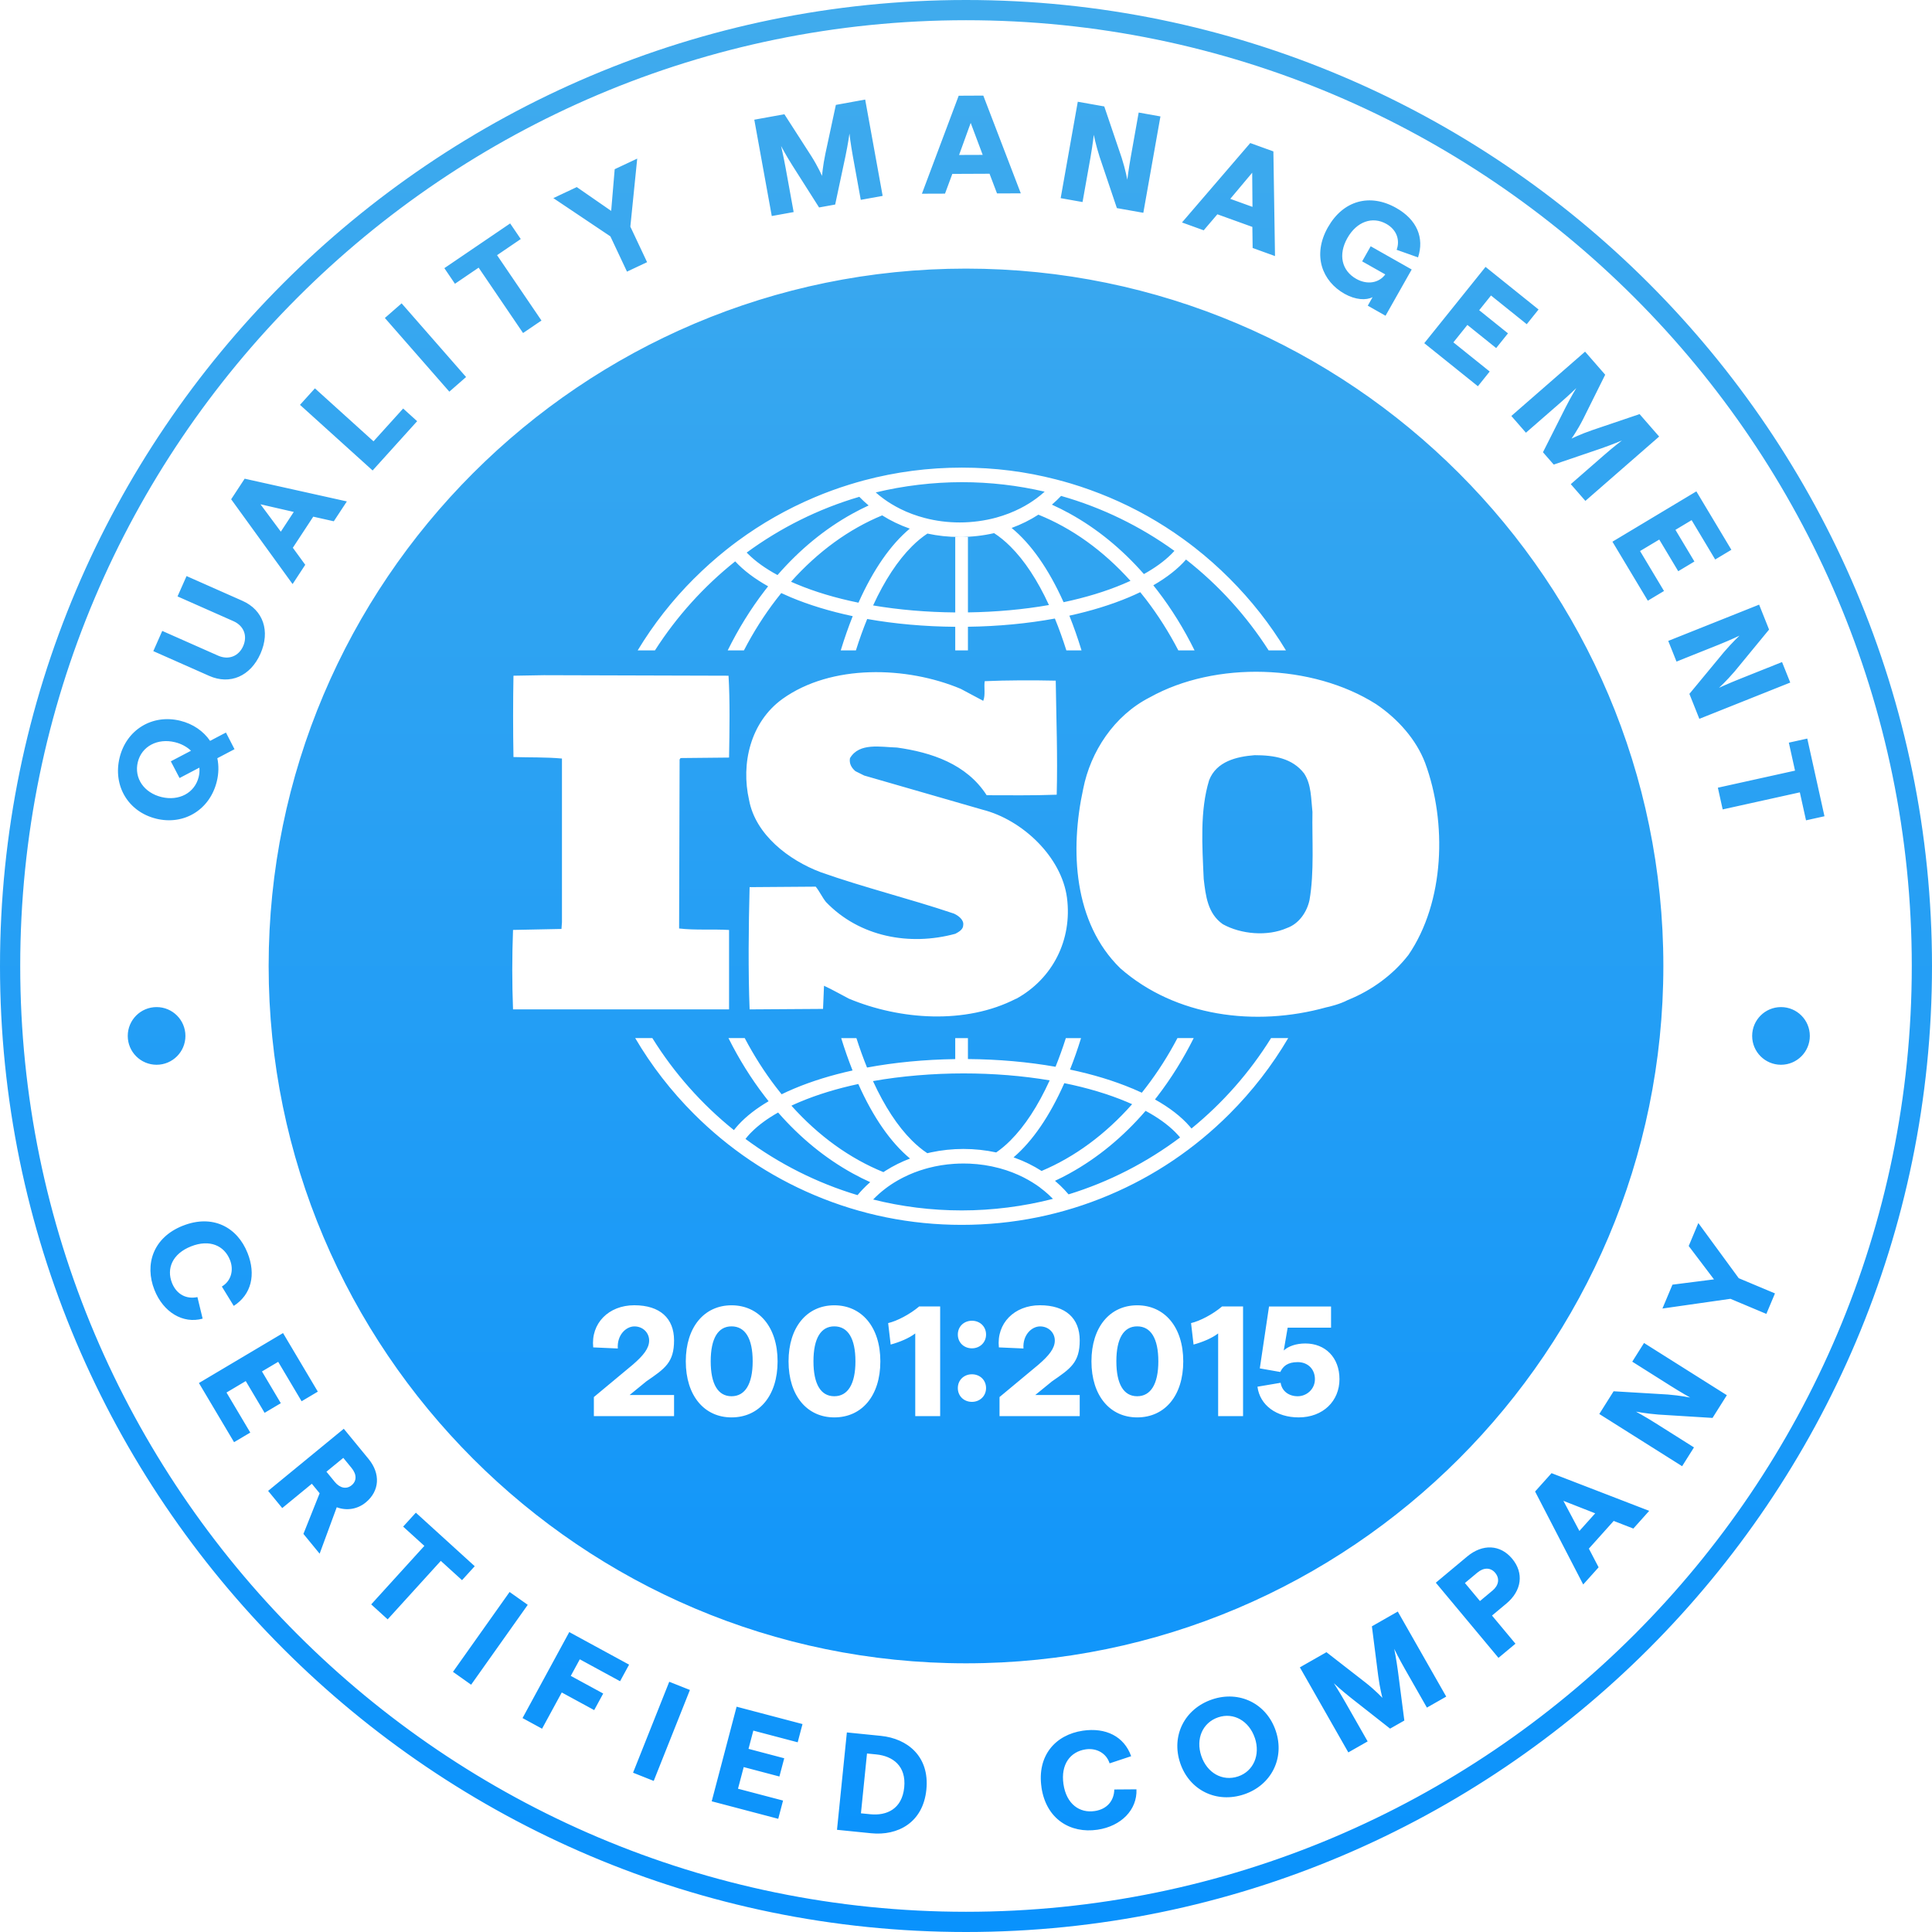 <?xml version="1.0" encoding="UTF-8"?>
<svg id="Layer_6" xmlns="http://www.w3.org/2000/svg" xmlns:xlink="http://www.w3.org/1999/xlink" version="1.1" viewBox="0 0 4777.4 4777.4">
  <!-- Generator: Adobe Illustrator 29.3.1, SVG Export Plug-In . SVG Version: 2.1.0 Build 151)  -->
  <defs>
    <style>
      .st0 {
        fill: url(#linear-gradient);
      }
    </style>
    <linearGradient id="linear-gradient" x1="2388.7" y1="4777.4" x2="2388.7" y2="0" gradientUnits="userSpaceOnUse">
      <stop offset="0" stop-color="#0992fc"/>
      <stop offset="1" stop-color="#40abed"/>
      <stop offset="1" stop-color="#0992fc"/>
    </linearGradient>
  </defs>
  <path class="st0" d="M2388.7,4777.4C1071.6,4777.4,0,3705.8,0,2388.7S1071.6,0,2388.7,0s2388.7,1071.6,2388.7,2388.7-1071.6,2388.7-2388.7,2388.7ZM2388.7,50C1099.1,50,50,1099.1,50,2388.7s1049.1,2338.7,2338.7,2338.7,2338.7-1049.1,2338.7-2338.7S3678.2,50,2388.7,50ZM386.2,2024.4c-69.2-17-107.5-81.2-90.4-151.1,16.9-68.8,80.6-108,149.8-91.1,31.9,7.8,57.4,25.8,73.9,49.8l39.2-20.6,21.2,41.2-42.5,22.3c3.8,18,3.6,37.6-1.3,57.4-17.1,69.9-80.9,109.1-150.1,92.1h.2ZM493,1898.2l-49,25.7-21.6-41.3,49.9-26.2c-10.1-9.6-23.6-17.2-39.7-21.1-43-10.5-82.2,10.1-91.8,49-9.8,40,15.5,76.1,58.5,86.6s82.2-9.8,92-49.7c1.9-7.7,2.4-15.4,1.7-23.1h0ZM517.3,1671.3l-138.2-61.2,22.1-50,138.2,61.2c25.6,11.3,50.7,1.7,61.9-23.6,11.3-25.6,1.5-50.4-24.1-61.7l-138.2-61.2,22.3-50.3,138.2,61.2c51.5,22.8,69.3,75,44.5,130.9-24.7,55.6-75.2,77.5-126.7,54.7ZM571.6,1234.6l33.4-50.9,252.7,56.2-32.3,49.1-50.8-11.4-50.5,76.9,30.7,42.1-31.3,47.7-151.9-209.7h0ZM726.4,1265.9l-82.3-18.9,50.3,67.7,32.1-48.9h0ZM741.8,1001.1l36.9-40.8,144.9,131,73.3-81.1,34.6,31.3-110.1,121.9-179.6-162.3h0ZM951.7,786.3l41.4-36.2,159.4,182.2-41.4,36.2-159.4-182.2h0ZM1183.6,661.8l-58.6,39.9-26.2-38.6,162.7-110.6,26.2,38.6-58.6,39.9,109.8,161.6-45.5,30.9-109.8-161.6h0ZM1509.2,584.4l-140.9-94.5,57.9-27.3,85.1,58.9,8.7-103.1,55.7-26.2-17,168.2,41.4,87.9-49.7,23.4-41.1-87.3h0ZM1865.1,296l74.5-13.5,66.6,103.5c16.8,26.5,26.5,49,26.5,49,0,0,1.9-24.6,8.3-54.9l25.9-120.7,72.5-13.2,43.2,238.2-54.1,9.8-19.7-108.5c-5.6-31-8.3-55.4-8.3-55.4,0,0-3.3,24.5-9.7,55.2l-25.6,120.3-39.8,7.2-65.9-103.7c-16.8-26.5-28.1-48.3-28.1-48.3,0,0,5.7,23.9,11.3,54.5l19.8,108.9-54.1,9.8-43.2-238.2h0ZM2370.6,236.7l60.9-.3,92.7,241.7-58.8.2-18.5-48.7-92,.4-18.1,48.8-57.1.2,91-242.5v.2ZM2430,383l-29.7-79.1-28.7,79.3,58.4-.2ZM2665.2,251.6l65.4,11.6,43.1,127.1c9.5,29.8,13.9,54.1,13.9,54.1,0,0,3-24.8,8.4-55.4l19.7-110.7,53.8,9.6-42.3,238.3-65.4-11.6-42.8-127c-9.5-29.8-14.3-54.2-14.3-54.2,0,0-2.7,24.8-8.1,55.5l-19.7,110.7-54.1-9.6,42.3-238.3h.1ZM3091.6,353.7l57.2,20.7,4,258.8-55.3-20-.7-52.1-86.5-31.2-33.8,39.6-53.7-19.4,168.8-196.4h0ZM3097.1,511.6l-.7-84.5-54.2,64.6,55,19.9h-.1ZM3283.8,561.8c37.3-65.9,103.4-84.5,168.7-47.6,51.5,29.1,69.8,74,54,122.3l-52.9-18.8c8.6-23.7.5-49.4-25.4-64-34.3-19.4-73.2-6.1-96.4,34.9-23.2,40.9-14.2,80.6,21.9,101,27.1,15.3,56.1,10.3,71.8-11l-57.2-32.3,21.1-37.3,101.4,57.4-64.7,114.4-43.9-24.9,11.9-21.1c-15.7,8.2-42.2,7.1-69.6-8.4-54.5-30.8-80.3-94.7-40.8-164.5h0ZM3673.2,659.8l131.3,105.5-29.2,36.4-88.4-71-29.2,36.4,71.2,57.2-29.2,36.4-71.2-57.2-34.6,43.1,89.8,72.1-29.2,36.4-132.6-106.5,151.6-188.7h-.3ZM3919.5,869.5l49.8,57.1-54.8,110.2c-14.2,28-28.5,47.8-28.5,47.8,0,0,22.1-11,51.4-21l116.9-39.6,48.4,55.5-182.4,159.1-36.1-41.4,83.1-72.5c23.7-20.7,43.4-35.5,43.4-35.5,0,0-22.7,9.7-52.3,20l-116.4,39.6-26.6-30.5,55.3-109.7c14.2-28,27.1-48.9,27.1-48.9,0,0-17.6,17.2-41.1,37.6l-83.4,72.7-36.1-41.4,182.4-159.1h0ZM4194.7,1215l86.6,144.5-40,24-58.3-97.3-40,24,46.9,78.3-40,24-46.9-78.3-47.5,28.4,59.2,98.8-40,24-87.5-145.9,207.6-124.5h-.1ZM4349.9,1495.1l24.6,61.7-85.2,103.6c-20.3,23.7-38.6,40.4-38.6,40.4,0,0,22.6-10.5,51.5-22l104.4-41.7,20.3,50.7-224.8,89.7-24.6-61.7,85.4-103.3c20.3-23.7,38.5-40.7,38.5-40.7,0,0-22.5,10.8-51.4,22.4l-104.4,41.7-20.4-51.1,224.8-89.7h0ZM4438.7,1905.6l-15.3-69.2,45.6-10.1,42.5,192.1-45.6,10.1-15.3-69.2-190.8,42.2-11.9-53.7,190.8-42.2h0ZM452.3,3030.9c73.3-29,134.5,3.3,159.9,67.6,21,53.1,9.7,102.5-34.2,130.7l-29.4-47.9c22.6-13.4,30.2-40.2,20.1-65.6-14-35.4-50-52-96.3-33.7s-61.1,55.1-47.1,90.4c11.5,28.9,36.2,40.7,62.9,35l12.9,53.3c-48.5,13.6-97.4-15.8-119.2-71.1-24.9-63-3.3-129.6,70.3-158.7h.1ZM699.9,3296.4l86,144.8-40.1,23.8-57.9-97.5-40.1,23.8,46.6,78.5-40.1,23.8-46.6-78.5-47.6,28.3,58.8,99-40.1,23.8-86.9-146.3,208.1-123.6h-.1ZM850.1,3533l61.4,74.8c29.8,36.4,27.3,79.1-7.1,107.4-20.3,16.7-47,21.2-71.7,11.9l-42.3,114.8-40.1-48.9,40.1-100.5-19.3-23.5-73.2,60.1-34.9-42.5,187.1-153.6ZM827.6,3664.2c13.2,16,29.3,18.9,41.9,8.5,12.8-10.5,13-26.7-.2-42.8l-20.4-24.9-41.7,34.2,20.4,24.9h0ZM1049.4,3822.7l-52.5-47.7,31.4-34.5,145.6,132.4-31.4,34.5-52.5-47.7-131.4,144.6-40.7-37,131.4-144.6h.1ZM1260.1,3936.6l44.9,31.8-140,197.5-44.9-31.8,140-197.5h0ZM1407.7,4035.8l147.9,80.5-22.3,41-99.6-54.2-22.3,41,80.2,43.6-22.3,41-80.2-43.6-48.7,89.6-48.3-26.3,115.6-212.7h0ZM1654.9,4158.6l51.1,20.3-89.5,224.9-51.1-20.3,89.5-224.9ZM1821.5,4220.3l162.9,42.9-11.9,45.1-109.7-28.9-11.9,45.1,88.3,23.3-11.9,45.1-88.3-23.3-14.1,53.5,111.4,29.3-11.9,45.1-164.5-43.3,61.6-234.1v.2ZM2094,4283.9l84.3,8.5c65.7,6.7,120.7,50.8,112.4,133-8.3,81.9-71,114.5-136.7,107.8l-84.3-8.5,24.4-240.8h0ZM2152,4486.2c40.6,4.1,78.5-12.9,83.9-66.2,5.4-53.3-28.3-77.6-68.9-81.7l-23.1-2.3-15,147.9,23.1,2.3h0ZM2575.4,4419.8c-11.5-78,33.9-130.1,102.3-140.2,56.4-8.3,102,14,119.4,63.1l-53.3,17.7c-7.9-25.1-32.3-38.6-59.3-34.6-37.6,5.6-62,36.8-54.8,86,7.3,49.3,39.7,72.1,77.3,66.5,30.8-4.5,47.9-25.9,48.4-53.3l54.8-.4c2.2,50.4-37.6,91.2-96.4,99.9-67.1,9.9-126.9-26.4-138.5-104.7h.1ZM2918.3,4359.4c-22.7-67.5,11.1-134.3,79.3-157.2,67.2-22.6,134.4,10.3,157.1,77.9,22.7,67.5-11.1,134.3-78.3,156.9-68.2,22.9-135.4-10-158.1-77.5h0ZM3102.9,4297.5c-14.1-42-52.4-63.8-90.4-51-39,13.1-56.1,53.5-42,95.4,14.1,42,52.1,63.9,91.1,50.8,38-12.8,55.4-53.3,41.4-95.2h-.1ZM3214.2,4123l65.8-37.5,97.2,75.6c24.6,19.4,41.2,37.4,41.2,37.4,0,0-6.4-23.8-10.4-54.6l-15.6-122.4,64-36.5,119.8,210.3-47.8,27.2-54.6-95.8c-15.6-27.3-26.2-49.5-26.2-49.5,0,0,5,24.2,9.2,55.3l15.8,122-35.2,20-96.6-75.9c-24.6-19.4-42.5-36.3-42.5-36.3,0,0,13.4,20.6,28.8,47.7l54.8,96.1-47.8,27.2-119.8-210.3h0ZM3550.5,3913.6l77.5-64.7c38.2-31.9,82-29.7,111.2,5.4,29.5,35.3,24,79-14.2,110.9l-35.6,29.7,58,69.6-42,35-155-185.9h.1ZM3690.4,3933.4c15.9-13.3,18.5-30.2,6.9-44.1-11.3-13.5-28.2-13.8-44.1-.6l-30.8,25.7,37.2,44.6,30.8-25.7h0ZM3796,3688.1l40.6-45.3,241.5,93.2-39.2,43.8-48.6-18.9-61.4,68.5,24.1,46.2-38.1,42.5-119-230h0ZM3944.5,3742.1l-78.6-30.9,39.6,74.5,39-43.5h0ZM3954.7,3496.5l35.4-56.2,133.9,8c31.1,2.5,55.4,7.5,55.4,7.5,0,0-21.8-12.1-48.1-28.7l-95.1-60,29.1-46.2,204.8,129.1-35.4,56.2-133.8-8.3c-31.1-2.5-55.5-7.2-55.5-7.2,0,0,22,11.8,48.3,28.4l95.1,60-29.3,46.5-204.8-129.1ZM4278.8,3211.7l-168,24,24.8-59,102.7-13.1-62.5-82.5,23.8-56.8,99.9,136.4,89.6,37.6-21.3,50.7-89-37.4h0ZM387.2,2490.3c-39.4,0-71.3,31.9-71.3,71.3s31.9,71.3,71.3,71.3,71.3-31.9,71.3-71.3-31.9-71.3-71.3-71.3ZM4404,2490.3c-39.4,0-71.3,31.9-71.3,71.3s31.9,71.3,71.3,71.3,71.3-31.9,71.3-71.3-31.9-71.3-71.3-71.3ZM2063,3279.8c-33.3,0-51.5,29.8-51.5,86.4s18.2,86.4,51.5,86.4,52.3-29.8,52.3-86.4-18.6-86.4-52.3-86.4ZM2292.8,2851.7c3.1-.8,6.3-1.5,9.5-2.2,25.8-5.5,52.6-8.4,80-8.4s54.9,2.9,81.1,8.6c11.8-8.1,23.4-17.8,34.9-29.3,35.8-35.7,68.5-85.7,97.3-148.9-66.8-11.3-138.9-17.2-213.2-17.2s-153.9,6.5-223.7,19c28.6,62.3,60.9,111.7,96.4,147,12.4,12.3,25,22.8,37.8,31.2v.2ZM2184.5,2898.4c1.9-1.3,3.9-2.5,5.8-3.8,18.7-11.8,38.8-21.8,60-29.8-47.6-39.5-91.1-101.7-127.9-184.3-52.8,11.3-101.5,26.2-144.5,44.3-7.2,3-14.2,6.1-20.9,9.3,67.3,75.1,144.5,130.6,227.5,164.3ZM1922.6,1422c55.3-63.5,117.6-114.6,185.9-152.2,13-7.2,26.2-13.8,39.4-19.9-8.2-6.8-15.8-14-23-21.4-101.3,29.7-195.3,76.9-278.5,137.9,1.1,1.2,2.3,2.4,3.5,3.5,18.7,18.6,43,36,72.6,52h.1ZM2644.8,2901.6c-11.9,6.6-24,12.7-36.1,18.3.4.4.8.7,1.3,1.1,8.1,6.9,15.7,14.1,22.7,21.6,3.3,3.5,6.5,7.1,9.6,10.8,100.5-30.9,193.6-79,275.8-140.7-1.6-2-3.3-4-5.1-5.9-2.4-2.6-4.9-5.2-7.5-7.9-18.7-18.6-43-36-72.7-52-55.8,64.7-118.9,116.6-188.1,154.7h.1ZM1808.9,3279.8c-33.3,0-51.5,29.8-51.5,86.4s18.2,86.4,51.5,86.4,52.3-29.8,52.3-86.4-18.6-86.4-52.3-86.4ZM2571.8,2936.5c-.3-.2-.5-.4-.8-.6-12.1-8.8-25.1-16.8-38.9-23.9-.1,0-.3-.1-.4-.2-18.3-9.3-38-17-58.9-22.7-1-.3-2.1-.6-3.1-.8h0c-22.9-6.1-47.1-9.8-72.1-10.9-5.1-.2-10.2-.3-15.3-.3-7.9,0-15.8.3-23.5.8-21.6,1.4-42.6,4.9-62.6,10.1-3,.8-6,1.6-9,2.5-18.4,5.3-35.9,12.2-52.3,20.4-2.1,1.1-4.3,2.2-6.4,3.3-11.9,6.3-23.1,13.2-33.6,20.8-1.8,1.3-3.5,2.6-5.2,3.9-5.3,4-10.4,8.2-15.3,12.5-5.3,4.7-10.4,9.6-15.3,14.7,70.2,17.6,143.6,27,219.1,27s153.4-9.9,225.5-28.6c-3.7-3.8-7.6-7.6-11.6-11.2-6.4-5.8-13.2-11.4-20.3-16.6v-.2ZM1924.1,2751c-26.2,14.8-48.1,30.8-65.1,47.8s-2.3,2.4-3.5,3.5c-4.4,4.6-8.5,9.3-12.1,14,82.7,61.3,176.2,108.8,277.1,139,4.2-5.1,8.7-10.1,13.4-15,5.6-5.9,11.6-11.6,17.9-17.1-14.6-6.6-29.1-13.8-43.4-21.7-67.6-37.3-129.5-87.8-184.4-150.6h.1ZM2225.9,1258.2c19,9.5,39.6,17.2,61.3,22.8,27.1,7.1,56.1,10.9,86.1,10.9s62.1-4.2,90.6-12.1c21-5.8,40.8-13.5,59.3-22.9,14.1-7.2,27.4-15.4,39.7-24.5,7.1-5.3,13.9-10.8,20.3-16.6-65.9-15.4-134.5-23.5-204.9-23.5s-144.5,8.8-212.8,25.4c6.5,5.7,13.3,11.2,20.5,16.4,12.4,9,25.8,17,40,24.1h-.1ZM2458.3,1318.3c-27.4,6.3-55.9,9.5-85,9.5s-54.2-2.9-80-8.4c-12.9,8.5-25.7,19-38.2,31.5-35.3,35.2-67.6,84.3-96.1,146.2,63.8,10.8,132.3,16.7,203.1,17.3v-186.6h31.4v186.5c69.9-1,137.5-7.2,200.3-18.2-28.3-61.4-60.4-110.2-95.6-145.1-13.1-13-26.4-23.9-39.9-32.6h0ZM3245.4,2007.8c-3.6-32.2-2.4-67.9-20.6-95.2-29.2-38.1-75.1-45.2-122.3-45.2-44.9,3.5-94.6,15.4-112.6,61.9-23,75.1-17.1,162-13.4,244.1,4.9,41.7,9.7,85.6,47.2,111.9,44.8,24.9,110.2,30.8,158.6,9.5,30.4-10.7,49.7-40.5,55.8-69.1,12.1-69.1,6-150,7.3-217.8h0ZM2249.7,1307.2c-24.2-8.5-47.2-19.5-68.3-32.8-82.2,33.9-158.7,89.4-225.4,164.1,4.2,1.9,8.6,3.8,13,5.6,45.5,19.2,97.4,34.7,153.8,46.2,36.6-81.9,79.7-143.7,127-183.2h0ZM2506.3,2861.9c1.4.5,2.8,1,4.2,1.5,23,8.4,44.9,19.2,65.1,32.1,81.7-34.4,157.7-90.2,223.9-165.1-4.2-1.9-8.5-3.8-12.9-5.6-45.8-19.3-98.1-34.9-154.8-46.4-36.1,81.6-78.8,143.6-125.5,183.5ZM2388.7,664.2c-950.9,0-1724.4,773.6-1724.4,1724.4s773.6,1724.4,1724.4,1724.4,1724.4-773.6,1724.4-1724.4-773.6-1724.4-1724.4-1724.4h0ZM1716.3,1430.6c25.3-25.3,51.7-48.9,79.4-71,9.4-7.5,18.9-14.8,28.6-21.9,58.6-43.1,122-79.2,189.6-107.8,28.3-12,57-22.5,86.1-31.5,12.3-3.8,24.6-7.4,37-10.7,78.2-20.8,159-31.4,241.3-31.4s157.5,9.8,233.1,29.2c12.4,3.2,24.8,6.6,37.1,10.3,31.9,9.6,63.3,21,94.3,34,64.9,27.4,125.9,61.7,182.5,102.6,9.8,7,19.4,14.3,28.9,21.7,30.1,23.5,58.8,49,86.1,76.3,54,54,100.7,113.5,139.6,177.9h-42.8c-55-85.9-124.2-162-204.3-224.7-19.9,22.8-47.1,44.2-80.9,63.7,3.5,4.4,6.9,8.8,10.4,13.2,34.8,45.3,65.4,94.7,91.6,147.8h-40.1c-23.3-44.8-50-86.9-79.9-126-4.7-6.1-9.5-12.1-14.3-18-9,4.3-18.3,8.5-28,12.6-44,18.5-93.7,33.8-147.3,45.5,10.9,27.3,21,56,30.1,85.9h-37.5c-8.7-27.4-18.1-53.8-28.4-78.8-67.3,12.3-140,19.3-215,20.3v58.4h-31.4v-58.3c-75.9-.6-149.5-7.2-217.7-19.3-10.1,24.7-19.4,50.6-27.9,77.6h-37.5c9-29.5,18.9-57.7,29.6-84.6-56-11.9-107.8-27.6-153.5-46.8-8-3.4-15.7-6.8-23.2-10.3-4.2,5.2-8.3,10.4-12.4,15.7-30,39-56.7,81.2-79.9,126h-40.1c26.2-53.1,56.8-102.5,91.6-147.8,2.7-3.6,5.5-7.1,8.3-10.6-33.7-18.9-61-39.6-81.4-61.7-77.6,61.9-144.8,136.3-198.4,220.1h-42.7c38.9-64.4,85.6-124,139.6-177.9l-.2.3ZM2800.5,2691.8c7.9,3.3,15.5,6.7,23,10.2,3.5-4.3,6.9-8.7,10.3-13.2,29.1-37.9,55.1-78.7,77.8-121.9h40.2c-25.8,51.6-55.7,99.6-89.6,143.8-2.1,2.7-4.1,5.4-6.2,8,36.1,20.2,64.9,42.5,85.7,66.4,1.6,1.8,3.1,3.6,4.6,5.4,77.3-63,143.9-138.6,196.8-223.6h42.4c-40.1,68.2-88.7,131-145.4,187.7-86,86-186.1,153.5-297.6,200.6-115.4,48.8-238,73.6-364.4,73.6s-249-24.8-364.4-73.6c-111.5-47.1-211.6-114.7-297.6-200.6-56.7-56.7-105.3-119.5-145.4-187.7h42.4c54,86.8,122.3,163.8,201.7,227.6,3.7-4.7,7.6-9.4,11.9-14,18.9-20.4,43.7-39.7,73.9-57.4-3.3-4.1-6.5-8.2-9.7-12.4-33.9-44.1-63.8-92.2-89.6-143.8h40.2c22.8,43.2,48.7,84.1,77.8,121.9,4.4,5.8,8.9,11.5,13.5,17.1,9.9-4.9,20.3-9.6,31.1-14.1,43.2-18.2,91.8-33.2,144.3-44.8-10.2-25.5-19.5-52.2-28.1-80h37.6c8.1,25.3,16.9,49.6,26.3,72.8,68.2-12.7,141.9-19.8,218.1-20.9v-51.9h31.4v51.8c75.5.6,148.7,7.1,216.6,19.1,9.1-22.6,17.7-46.3,25.5-70.9h37.6c-8.3,27-17.4,53-27.3,77.8,56.4,11.9,108.6,27.7,154.6,47.1h0ZM2512.4,2469.6c-124.8,64.3-287,52.4-413,0-20.6-10.6-41.1-22.6-61.8-32l-2.4,57.2-181.6,1.2c-3.7-95.3-2.5-206,0-302.3l163.5-1.2c9.7,11.9,15.8,26.1,25.4,38,82.4,85.8,206,109.5,319.9,78.5,8.4-4.5,19.4-10.6,19.4-21.2,2.3-13.1-12.1-23.8-23-28.7-109.2-36.8-221.8-64.3-329.6-102.4-78.8-29.7-161.1-92.8-176.9-178.4-20.6-90.4,3.6-192.9,82.4-249.9,121.1-86.9,307.6-81,440.9-25.1l55.7,29.7c6-14.3,1.3-34.5,3.7-48.6,54.4-2.5,121.1-2.5,175.6-1.3,1.4,98.8,4.9,184.5,2.4,282-58.1,2.3-119.9,1.3-173.2,1.3-49.7-77.4-136.9-106-221.7-117.9-40-1.1-93.3-13-116.3,26.3-2.4,13.2,3.7,23.8,13.4,32.1l21.7,10.8,293.2,84.6c98.1,24.9,195,116.6,208.3,217.7,13.4,103.8-35.1,200.2-126,250v-.4ZM1268.5,2299.5l119.9-2.4,1.2-16.7v-404.7c-40-3.7-78.7-2.4-119.9-3.7-1.2-64.3-1.2-138.1,0-201.1l75.2-1.3,456.6,1.3c3.7,61.8,2.5,134.6,1.3,202.4l-119.9,1.2-2.4,3.5-1.2,417.9c38.7,4.7,83.5,1.3,123.5,3.7v196.4h-534.2c-2.5-65.5-2.5-129.8,0-196.4h0ZM1666.8,3449.5v52.3h-198.3v-47.2l96.4-80.2c26.3-22.8,40.3-40.3,40.3-59.6s-15.5-34.9-36.4-34.9-43.4,21.3-41.1,54.6l-60.8-2.7c-6.2-59.3,38-104.2,101.5-104.2s98.4,32.1,98.4,86.8-22.5,69.7-68.2,101.1l-41.8,34.1h110ZM1808.9,3504.9c-67.4,0-113.1-53.8-113.1-138.6s45.7-138.6,113.1-138.6,113.9,53.4,113.9,138.6-45.7,138.6-113.9,138.6ZM2063,3504.9c-67.4,0-113.1-53.8-113.1-138.6s45.7-138.6,113.1-138.6,113.9,53.4,113.9,138.6-45.7,138.6-113.9,138.6ZM2324.8,3501.8h-61.6v-204.5c-15.1,11.6-38,21.3-60.8,27.5l-6.2-53.1c21.7-5,53.8-21.7,76.7-41.1h51.9v271.1h0ZM2403.4,3466.5c-19.8,0-34.9-14.3-34.9-34.1s15.1-34.1,34.9-34.1,34.9,14.3,34.9,34.1-15.5,34.1-34.9,34.1ZM2403.4,3334.1c-19.8,0-34.9-14.3-34.9-34.1s15.1-34.1,34.9-34.1,34.9,14.3,34.9,34.1-15.5,34.1-34.9,34.1ZM2669.9,3449.5v52.3h-198.3v-47.2l96.4-80.2c26.3-22.8,40.3-40.3,40.3-59.6s-15.5-34.9-36.4-34.9-43.4,21.3-41.1,54.6l-60.8-2.7c-6.2-59.3,38-104.2,101.5-104.2s98.4,32.1,98.4,86.8-22.5,69.7-68.2,101.1l-41.8,34.1h110ZM2812,3504.9c-67.4,0-113.1-53.8-113.1-138.6s45.7-138.6,113.1-138.6,113.9,53.4,113.9,138.6-45.7,138.6-113.9,138.6ZM3073.8,3501.8h-61.6v-204.5c-15.1,11.6-38,21.3-60.8,27.5l-6.2-53.1c21.7-5,53.8-21.7,76.7-41.1h51.9v271.1h0ZM3211.3,3504.9c-55,0-96-30.2-101.9-75.9l57.3-9.7c3.1,20.5,20.1,33.3,42.2,33.3s42.6-17.4,42.6-42.2-17.4-42.2-42.6-42.2-36.4,10.5-43,24.4l-50.7-8.9,22.8-153h153.4v52.3h-107.3l-9.7,56.5c11.6-10.8,31-17.4,53.4-17.4,49.2,0,84.4,34.5,84.4,88.3s-40.3,94.5-101.1,94.5h.2ZM3482.8,2361.3c-38.8,50-90.8,86.9-145.3,109.6l-5.2,2.2c-18.3,9.7-44.7,16.3-53,17.9-175.6,48.8-373,22.6-508.8-96.4-116.3-113.2-124.8-292.9-92-443.9,18.1-91.9,76.2-181.2,164.7-226.3,162.2-90.4,402.1-83.2,559.6,16.8,54.5,36.8,99.4,88,121.2,145.2,54.5,147.5,48.4,343.9-41.2,474.9h0ZM2812,3279.8c-33.3,0-51.5,29.8-51.5,86.4s18.2,86.4,51.5,86.4,52.3-29.8,52.3-86.4-18.6-86.4-52.3-86.4ZM2828.5,1419.6c27.6-15.3,50.4-31.9,68.1-49.5,2.6-2.6,5.1-5.2,7.5-7.9-83.8-60.5-178.4-107-280.3-135.9-7.1,7.5-14.6,14.7-22.7,21.6,14.7,6.6,29.3,13.9,43.8,21.9,67.3,37.1,128.9,87.3,183.7,149.7h-.1ZM2567.8,1272.6c-20.5,13.3-42.8,24.3-66.3,32.9,47.8,39.2,91.5,101.2,128.5,183.6,54-11.4,103.8-26.5,147.6-45,6.1-2.6,12-5.2,17.8-7.8-67.4-74.9-144.6-130.2-227.6-163.6h0Z"/>
</svg>